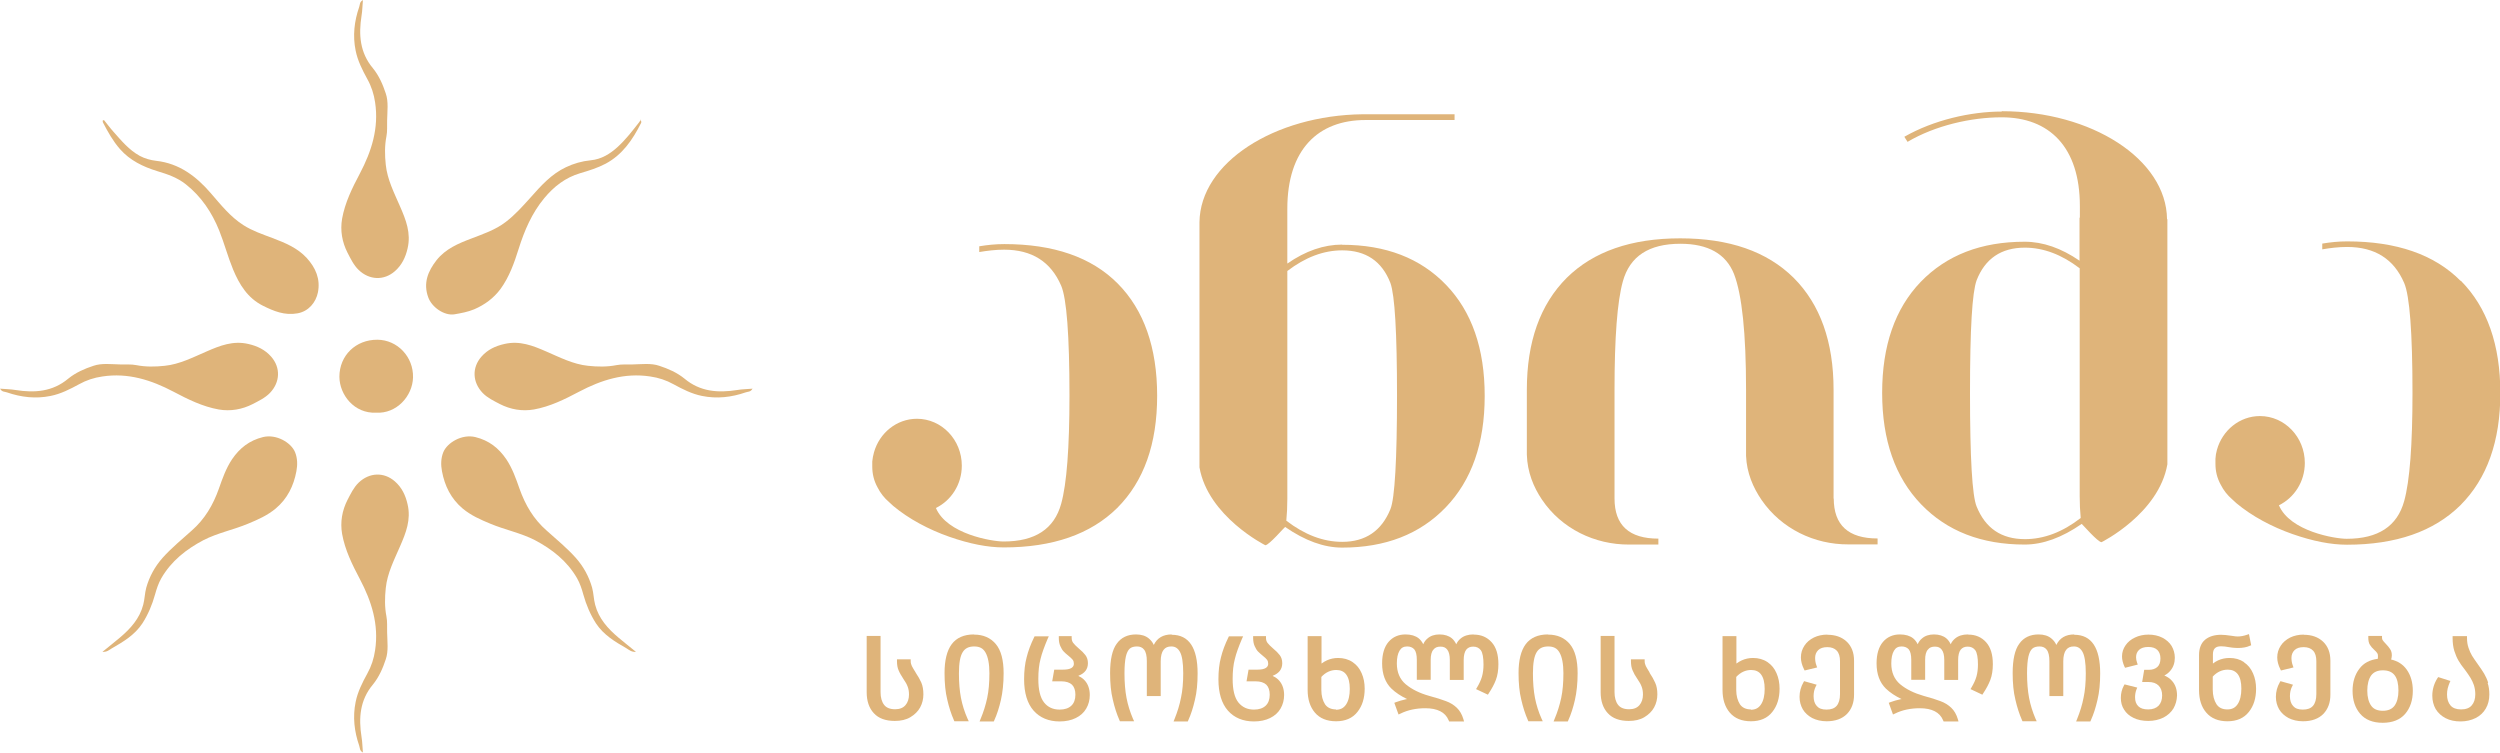 <svg xmlns="http://www.w3.org/2000/svg" id="Layer_1" data-name="Layer 1" viewBox="0 0 147.69 44.46"><defs><style>      .cls-1 {        fill: #dfb47a;        stroke-width: 0px;      }    </style></defs><g><path class="cls-1" d="M108.32,29.47v-6.44h0c0-2.84-.79-5.05-2.36-6.62-1.58-1.56-3.81-2.33-6.7-2.33s-5.13.78-6.7,2.33c-1.58,1.58-2.36,3.79-2.36,6.62v3.83c.03,1.02.39,1.91.89,2.65,1.16,1.73,3.13,2.67,5.15,2.66h1.73v-.35c-1.73,0-2.59-.79-2.59-2.37v-6.18h0c0-.08,0-.16,0-.25,0-3.07.16-5.2.49-6.39.41-1.49,1.54-2.23,3.4-2.23,1.64,0,2.7.6,3.17,1.79.47,1.22.71,3.5.71,6.83,0,.09,0,.16,0,.25h0v3.66c.04,1.01.42,1.88.92,2.61,1.17,1.7,3.12,2.63,5.12,2.62h1.73v-.35c-1.73,0-2.59-.79-2.59-2.37"></path><path class="cls-1" d="M118.26,6.59c-1.84,0-4.03.5-5.76,1.49l.19.3c1.64-.97,3.77-1.45,5.56-1.45,2.81,0,4.62,1.75,4.62,5.24v.69h-.02s0,2.54,0,2.54c-1.08-.74-2.16-1.12-3.24-1.12-2.57,0-4.61.79-6.14,2.37-1.52,1.58-2.28,3.77-2.28,6.56s.77,4.99,2.3,6.58,3.57,2.38,6.12,2.38c1.08,0,2.2-.41,3.37-1.22.02,0,.95,1.08,1.17,1.08,0,0,3.38-1.68,3.89-4.6v-14.48h-.02c-.04-3.56-4.48-6.38-9.76-6.38M119.62,31.85c-1.38,0-2.33-.64-2.85-1.93-.26-.63-.39-2.86-.39-6.7s.13-5.94.39-6.66c.5-1.28,1.45-1.93,2.85-1.93,1.1,0,2.18.41,3.24,1.22v13.46c0,.45.02.88.06,1.29-1.08.84-2.18,1.25-3.3,1.25"></path><path class="cls-1" d="M145.36,16.59c-1.55-1.56-3.79-2.33-6.7-2.33-.51,0-.99.05-1.47.13v.34c.48-.08.96-.14,1.47-.14,1.64,0,2.76.71,3.37,2.13.32.74.49,2.91.49,6.49,0,3.07-.16,5.2-.49,6.39-.41,1.49-1.54,2.23-3.4,2.23-.69,0-3.35-.44-4-1.98.9-.44,1.53-1.39,1.53-2.5,0-1.53-1.19-2.77-2.65-2.77-1.2,0-2.22.84-2.54,1.99,0,0,0,0,0,0-.05.17-.08.35-.09.53,0,.03,0,.06,0,.09,0,.05,0,.1,0,.15,0,0,0,0,0,.01,0,.02,0,.03,0,.05,0,.42.09.83.31,1.23.17.34.4.63.68.87.08.08.16.15.25.23.92.77,2.11,1.4,3.31,1.82,1.2.42,2.27.63,3.22.63,2.89,0,5.13-.78,6.7-2.33,1.58-1.58,2.36-3.79,2.36-6.63s-.78-5.07-2.33-6.63"></path><path class="cls-1" d="M59.32,14.42c-.51,0-.99.05-1.47.13v.34c.48-.08.96-.14,1.47-.14,1.64,0,2.76.71,3.37,2.13.32.74.49,2.91.49,6.49,0,3.07-.16,5.2-.49,6.39-.41,1.49-1.54,2.23-3.4,2.23-.69,0-3.35-.44-4-1.98.9-.44,1.53-1.39,1.53-2.5,0-1.53-1.19-2.77-2.65-2.77-1.2,0-2.22.84-2.54,1.99,0,0,0,0,0,0-.05.17-.08.35-.1.53,0,.03,0,.06,0,.09,0,.05,0,.1,0,.15h0s0,.04,0,.06c0,.42.09.83.31,1.23.17.34.4.63.68.87.08.08.16.15.25.23.92.77,2.11,1.4,3.31,1.82,1.2.42,2.27.63,3.22.63,2.89,0,5.13-.78,6.7-2.33,1.58-1.58,2.36-3.79,2.36-6.63s-.78-5.07-2.33-6.63c-1.55-1.56-3.79-2.33-6.7-2.33"></path><path class="cls-1" d="M79.29,14.45c-1.08,0-2.16.37-3.24,1.12v-2.44h0v-.8c0-3.49,1.81-5.24,4.62-5.24h0s0,0,.01,0h0s5.25,0,5.25,0v-.34h-5.43c-5.21.06-9.6,2.86-9.64,6.38v14.48c.51,2.91,3.89,4.6,3.89,4.6.22,0,1.14-1.08,1.17-1.08,1.17.81,2.29,1.22,3.37,1.22,2.55,0,4.59-.79,6.12-2.38,1.53-1.59,2.3-3.78,2.3-6.58s-.76-4.98-2.28-6.56c-1.52-1.58-3.57-2.37-6.14-2.37M82.14,30.08c-.52,1.28-1.47,1.93-2.85,1.93-1.12,0-2.22-.42-3.3-1.25.04-.41.06-.83.06-1.29v-13.46c1.06-.81,2.14-1.22,3.24-1.22,1.4,0,2.35.64,2.85,1.93.26.72.39,2.94.39,6.66s-.13,6.07-.39,6.7"></path><g><path class="cls-1" d="M54.1,39.74c-.1-.16-.18-.29-.23-.39-.04-.09-.07-.18-.07-.29v-.11h-.81v.11c0,.21.03.4.1.55.06.15.16.31.28.5.11.16.2.31.25.45.05.13.08.28.08.47,0,.25-.07.47-.21.63-.14.16-.34.24-.61.24-.3,0-.52-.09-.65-.26-.14-.18-.21-.44-.21-.75v-3.32h-.82v3.32c0,.52.14.94.42,1.24.28.31.7.46,1.24.46.36,0,.67-.07.92-.22.25-.15.45-.34.58-.58.13-.24.19-.5.19-.77s-.04-.5-.12-.69c-.08-.18-.19-.38-.34-.6"></path><path class="cls-1" d="M57.53,37.48c-.58,0-1.03.2-1.31.58-.28.38-.42.95-.42,1.7,0,.6.05,1.13.16,1.57.1.44.23.85.39,1.21l.03.07h.85l-.07-.15c-.18-.4-.31-.82-.39-1.23-.08-.42-.12-.9-.12-1.45,0-.59.07-1.01.22-1.25.14-.23.36-.34.68-.34s.53.11.67.36c.15.26.23.67.23,1.22s-.04,1.04-.13,1.46-.22.84-.39,1.24l-.06.15h.84l.03-.07c.16-.35.29-.76.39-1.2.1-.44.16-.97.16-1.58,0-.77-.15-1.35-.46-1.72-.31-.37-.74-.56-1.28-.56"></path><path class="cls-1" d="M63.71,39.92c.37-.14.56-.39.56-.74,0-.19-.05-.35-.15-.48-.09-.12-.22-.25-.39-.39-.15-.13-.26-.24-.33-.33-.06-.08-.09-.18-.09-.29v-.11h-.76v.11c0,.18.03.35.09.48.06.13.12.24.2.32.07.07.16.16.28.25.12.09.2.18.26.25.04.06.06.13.06.23,0,.1-.05.18-.14.24-.11.07-.28.1-.5.1h-.52l-.12.69h.53c.29,0,.5.07.64.2.13.13.2.33.2.59,0,.28-.08.5-.24.65-.16.15-.39.23-.69.23-.39,0-.7-.14-.92-.42-.23-.29-.34-.75-.34-1.39,0-.45.04-.85.13-1.18.08-.34.23-.74.42-1.19l.07-.15h-.84l-.03.06c-.2.41-.35.81-.44,1.18-.1.37-.15.81-.15,1.3,0,.81.19,1.43.56,1.85.37.42.89.64,1.54.64.36,0,.69-.07.95-.2.27-.13.48-.32.62-.56.14-.24.21-.51.21-.8,0-.35-.1-.63-.28-.84-.1-.12-.23-.21-.38-.28"></path><path class="cls-1" d="M69.22,37.48c-.51,0-.86.21-1.06.62-.07-.16-.17-.28-.29-.38-.19-.16-.44-.24-.76-.24-.49,0-.88.18-1.14.55-.26.35-.39.94-.39,1.73,0,.6.05,1.13.16,1.57.1.44.23.85.39,1.21l.03.07h.84l-.07-.15c-.17-.4-.3-.81-.38-1.23-.08-.42-.12-.91-.12-1.46,0-.42.03-.75.08-.98.05-.22.13-.38.23-.47.1-.09.25-.13.43-.13s.32.06.42.19c.11.14.16.37.16.68v2.06h.82v-2.05c0-.31.06-.54.17-.68.11-.14.25-.2.46-.2.22,0,.38.1.5.31.13.22.2.65.2,1.27,0,.54-.04,1.03-.13,1.44-.08.42-.21.84-.38,1.26l-.06.15h.84l.03-.07c.16-.35.29-.76.39-1.2.11-.45.16-.97.16-1.57,0-1.51-.51-2.28-1.53-2.28"></path><path class="cls-1" d="M75.19,39.92c.37-.14.56-.39.56-.74,0-.19-.05-.35-.15-.48-.09-.12-.22-.25-.39-.39-.15-.13-.26-.24-.33-.33-.06-.08-.09-.18-.09-.29v-.11h-.76v.11c0,.18.03.35.09.48.06.13.12.24.2.32.07.07.17.16.28.25.12.09.21.18.26.25.04.06.06.13.06.23,0,.1-.05.18-.14.24-.11.07-.28.1-.49.1h-.53l-.12.69h.53c.29,0,.5.07.64.2.13.13.2.33.2.59,0,.28-.08.5-.24.65-.16.15-.39.23-.69.23-.39,0-.69-.14-.92-.42-.23-.29-.34-.75-.34-1.39,0-.45.04-.85.13-1.18.08-.34.23-.74.42-1.19l.07-.15h-.84l-.03.06c-.2.41-.35.81-.44,1.18-.1.37-.15.81-.15,1.3,0,.81.19,1.43.56,1.85.37.42.89.64,1.54.64.36,0,.69-.07.95-.2.27-.13.48-.32.62-.56.14-.24.21-.51.21-.8,0-.35-.1-.63-.28-.84-.1-.12-.23-.21-.38-.28"></path><path class="cls-1" d="M79.9,39.11c-.24-.16-.53-.24-.85-.24-.24,0-.46.05-.66.14-.12.05-.22.12-.32.19v-1.62h-.82v3.18c0,.55.14,1,.43,1.34.29.34.71.51,1.25.51s.97-.18,1.26-.55c.29-.36.43-.82.43-1.38,0-.33-.06-.64-.18-.91-.12-.28-.3-.5-.54-.66M78.93,41.91c-.29,0-.51-.1-.65-.3-.14-.22-.22-.5-.22-.85v-.77c.25-.27.55-.41.88-.41.26,0,.46.09.59.27.14.19.21.47.21.85s-.07.7-.22.92c-.14.21-.33.31-.61.31"></path><path class="cls-1" d="M87.04,37.48c-.3,0-.56.08-.75.24-.11.09-.2.2-.26.34-.07-.14-.15-.26-.26-.35-.18-.15-.43-.23-.73-.23-.29,0-.53.08-.71.24-.11.09-.19.2-.25.34-.07-.14-.16-.26-.27-.35-.19-.15-.45-.23-.78-.23-.41,0-.75.15-1,.44-.25.29-.38.72-.38,1.27,0,.64.19,1.14.55,1.49.25.24.57.45.93.62-.04,0-.08.01-.11.02-.18.04-.36.09-.55.16l-.1.04.25.69.11-.05c.44-.22.94-.32,1.48-.32.35,0,.65.06.88.18.22.11.39.29.49.53l.03.07h.88l-.04-.14c-.08-.27-.21-.5-.39-.67-.18-.17-.39-.3-.64-.39-.24-.09-.57-.2-.99-.31-.57-.16-1.03-.39-1.39-.69-.34-.29-.52-.7-.52-1.22,0-.32.05-.58.16-.76.1-.17.24-.25.45-.25.18,0,.32.06.42.17.1.12.15.33.15.62v1.18h.82v-1.18c0-.27.05-.48.16-.6.1-.13.23-.18.42-.18s.31.06.4.18c.1.13.15.33.15.61v1.18h.82v-1.18c0-.27.05-.48.15-.61.1-.12.23-.18.41-.18.2,0,.34.07.45.21.11.15.16.45.16.85,0,.26-.03.5-.09.71-.06.21-.16.42-.29.64l-.06.1.7.33.05-.08c.18-.27.32-.53.42-.79.1-.26.15-.58.15-.93,0-.57-.13-1-.4-1.3-.27-.3-.62-.45-1.05-.45"></path><path class="cls-1" d="M91.44,37.48c-.58,0-1.03.2-1.31.58-.28.38-.42.95-.42,1.7,0,.6.05,1.13.16,1.57.1.44.23.85.39,1.21l.03.07h.85l-.07-.15c-.18-.4-.31-.82-.39-1.23-.08-.42-.12-.9-.12-1.45,0-.59.07-1.01.22-1.25.14-.23.36-.34.68-.34s.53.11.67.36c.15.26.23.67.23,1.22s-.04,1.04-.13,1.46c-.09.42-.22.84-.39,1.24l-.06.15h.84l.03-.07c.16-.35.29-.76.39-1.2.1-.44.16-.97.16-1.58,0-.77-.15-1.35-.46-1.72-.31-.37-.74-.56-1.28-.56"></path><path class="cls-1" d="M97.46,39.74c-.1-.16-.18-.29-.23-.39-.04-.09-.07-.18-.07-.29v-.11h-.81v.11c0,.21.03.4.1.55.06.15.15.31.28.5.11.16.2.31.25.45.05.13.08.28.08.47,0,.25-.07.47-.21.63-.14.16-.34.24-.61.24-.3,0-.52-.09-.65-.26-.14-.18-.21-.44-.21-.75v-3.32h-.82v3.32c0,.52.14.94.42,1.24.28.31.7.46,1.24.46.36,0,.67-.07.92-.22.25-.15.45-.34.58-.58.13-.24.19-.5.19-.77s-.04-.5-.13-.69c-.08-.18-.19-.38-.34-.6"></path><path class="cls-1" d="M104.41,39.11c-.24-.16-.53-.24-.85-.24-.24,0-.46.05-.66.14-.12.05-.22.12-.32.19v-1.62h-.82v3.18c0,.55.14,1,.43,1.34.29.34.71.51,1.25.51s.97-.18,1.26-.55c.29-.36.43-.82.43-1.38,0-.33-.06-.64-.18-.91-.12-.28-.3-.5-.54-.66M103.44,41.91c-.29,0-.51-.1-.65-.3-.14-.22-.22-.5-.22-.85v-.77c.25-.27.55-.41.88-.41.26,0,.46.09.59.27.14.19.21.47.21.85s-.07.7-.22.92c-.14.21-.33.31-.61.31"></path><path class="cls-1" d="M107.95,37.49c-.29,0-.56.06-.79.17-.24.12-.43.28-.56.48-.14.21-.21.44-.21.7,0,.22.06.45.18.69l.04.08.74-.18-.04-.11c-.03-.08-.05-.16-.06-.22-.01-.06-.02-.14-.02-.23,0-.19.06-.34.18-.46.12-.12.3-.18.54-.18s.43.07.56.21c.13.14.19.35.19.62v1.95c0,.31-.07.54-.2.69-.13.15-.33.22-.6.22s-.45-.07-.57-.21c-.13-.14-.19-.34-.19-.58,0-.21.04-.4.12-.56l.06-.12-.74-.21-.04.07c-.15.26-.23.55-.23.86,0,.27.07.52.19.73.13.22.32.39.56.52.24.12.53.19.85.19.52,0,.92-.15,1.2-.43.28-.29.42-.67.42-1.14v-2.01c0-.48-.15-.86-.44-1.13-.29-.27-.67-.4-1.13-.4"></path><path class="cls-1" d="M116.25,37.48c-.3,0-.56.08-.75.24-.11.09-.2.2-.26.34-.07-.14-.15-.26-.26-.35-.18-.15-.43-.23-.73-.23-.29,0-.53.08-.71.24-.11.09-.19.2-.25.34-.07-.14-.16-.26-.27-.35-.19-.15-.45-.23-.78-.23-.41,0-.75.15-1,.44-.25.29-.38.72-.38,1.27,0,.64.19,1.14.55,1.49.25.24.57.45.93.62-.04,0-.08.01-.11.02-.18.04-.36.09-.55.16l-.1.04.25.69.11-.05c.44-.22.94-.32,1.48-.32.35,0,.65.06.88.18.22.11.39.29.49.53l.03.07h.88l-.04-.14c-.08-.27-.21-.5-.39-.67-.18-.17-.39-.3-.64-.39-.24-.09-.57-.2-.99-.31-.56-.16-1.03-.39-1.39-.69-.34-.29-.52-.7-.52-1.22,0-.32.05-.58.16-.76.1-.17.24-.25.45-.25.18,0,.32.06.42.17.1.12.15.33.15.62v1.18h.82v-1.18c0-.27.05-.48.16-.6.1-.13.23-.18.42-.18s.31.06.4.18c.1.13.15.33.15.61v1.18h.82v-1.18c0-.27.05-.48.15-.61.1-.12.23-.18.41-.18.2,0,.34.07.45.21.11.15.16.45.16.85,0,.26-.03.5-.09.71-.06.21-.16.42-.29.64l-.06.1.7.33.05-.08c.18-.27.32-.53.42-.79.1-.26.15-.58.15-.93,0-.57-.13-1-.4-1.3-.27-.3-.62-.45-1.05-.45"></path><path class="cls-1" d="M122.54,37.48c-.51,0-.86.21-1.06.62-.07-.16-.17-.28-.29-.38-.19-.16-.44-.24-.76-.24-.49,0-.88.18-1.14.55-.26.35-.39.94-.39,1.73,0,.6.05,1.13.16,1.57.1.44.23.85.39,1.21l.03.07h.84l-.07-.15c-.17-.4-.3-.81-.38-1.23-.08-.42-.12-.91-.12-1.46,0-.42.03-.75.08-.98.05-.22.13-.38.23-.47.1-.09.25-.13.43-.13s.32.06.42.19c.11.14.16.37.16.68v2.06h.82v-2.05c0-.31.06-.54.17-.68.11-.14.25-.2.46-.2.22,0,.38.1.5.31.13.22.2.65.2,1.27,0,.54-.04,1.03-.13,1.44-.08.42-.21.84-.38,1.26l-.06.15h.84l.03-.07c.16-.35.29-.76.39-1.2.11-.45.16-.97.16-1.57,0-1.51-.51-2.28-1.53-2.28"></path><path class="cls-1" d="M127.83,39.92c.15-.07.28-.17.38-.29.18-.21.27-.47.27-.77,0-.26-.07-.49-.19-.7-.13-.21-.32-.37-.55-.49-.24-.12-.51-.18-.82-.18-.29,0-.56.06-.79.17-.24.11-.43.27-.56.46-.14.2-.21.42-.21.66,0,.19.05.39.14.59l.04.08.75-.19-.04-.11c-.04-.11-.06-.22-.06-.32,0-.19.06-.33.18-.44.12-.11.3-.17.54-.17s.42.06.54.18c.12.12.18.29.18.5,0,.22-.06.39-.18.5-.12.11-.29.17-.5.17h-.28l-.12.72h.37c.26,0,.46.07.6.21.14.14.21.34.21.58,0,.26-.07.46-.21.61-.14.14-.34.22-.61.22s-.46-.06-.59-.19c-.13-.13-.19-.3-.19-.53,0-.16.03-.32.08-.45l.05-.12-.75-.19-.04.07c-.12.22-.18.46-.18.73,0,.26.06.49.19.69.13.21.31.37.56.49.24.12.54.18.87.18s.64-.07.9-.2c.25-.13.45-.31.59-.54.13-.23.2-.48.21-.76,0-.36-.1-.65-.3-.87-.12-.14-.28-.24-.46-.32"></path><path class="cls-1" d="M132.56,39.11c-.24-.16-.52-.24-.85-.24-.24,0-.47.05-.67.14-.11.05-.22.12-.31.19v-.54c0-.33.15-.48.48-.48.14,0,.3.02.46.05.03,0,.09.01.2.03.11.01.22.02.34.02.27,0,.51-.04.7-.13l.08-.03-.13-.66-.12.04c-.19.07-.38.1-.54.1-.05,0-.15,0-.37-.04-.27-.04-.47-.06-.62-.06-.39,0-.71.1-.94.29-.24.2-.36.51-.36.91v2.06c0,.56.14,1.01.43,1.34.29.34.71.51,1.25.51s.97-.18,1.26-.55c.29-.36.43-.82.43-1.37,0-.33-.06-.64-.18-.91-.12-.28-.3-.5-.54-.66M131.59,41.91c-.3,0-.51-.1-.65-.31-.14-.22-.22-.51-.22-.87v-.76c.25-.27.55-.41.89-.41.26,0,.45.09.59.27.14.19.21.47.21.85s-.07.7-.22.92c-.14.21-.33.31-.61.31"></path><path class="cls-1" d="M136.09,37.49c-.29,0-.56.06-.79.17-.24.12-.43.28-.56.48-.14.21-.21.44-.21.7,0,.22.06.45.18.69l.04.08.74-.18-.04-.11c-.03-.08-.05-.16-.06-.22-.01-.06-.02-.14-.02-.23,0-.19.06-.34.18-.46.12-.12.3-.18.54-.18s.43.07.56.21c.13.14.19.35.19.62v1.95c0,.31-.07.54-.2.69-.13.15-.33.22-.6.22s-.45-.07-.57-.21c-.13-.14-.19-.34-.19-.58,0-.21.04-.4.12-.56l.06-.12-.74-.21-.04.07c-.15.26-.23.55-.23.86,0,.27.07.52.19.73.13.22.32.39.56.52.24.12.53.19.85.19.52,0,.92-.15,1.2-.43.28-.29.42-.67.42-1.14v-2.01c0-.48-.15-.86-.44-1.13-.29-.27-.67-.4-1.13-.4"></path><path class="cls-1" d="M141.26,38.96c.02-.08.04-.16.04-.24,0-.14-.03-.27-.1-.37-.06-.09-.14-.2-.26-.32-.08-.08-.14-.15-.18-.21-.03-.04-.04-.09-.04-.14v-.11h-.81v.11c0,.17.03.32.1.42.06.1.15.2.26.3.08.07.14.14.17.19.03.04.04.09.04.16,0,.06,0,.11-.01.17-.47.06-.84.25-1.09.59-.26.34-.4.78-.4,1.3,0,.56.15,1.01.45,1.36.3.35.75.53,1.33.53s1.03-.18,1.33-.53c.3-.35.45-.81.45-1.36,0-.49-.12-.91-.36-1.25-.22-.31-.53-.51-.93-.6M140.77,41.99c-.32,0-.55-.1-.69-.3-.15-.21-.23-.51-.23-.89s.08-.69.23-.9c.15-.2.38-.3.69-.3.63,0,.92.38.92,1.2,0,.38-.08.68-.23.89-.15.2-.38.3-.69.3"></path><path class="cls-1" d="M146.99,40.33c-.06-.2-.15-.38-.24-.54-.09-.15-.22-.34-.37-.55-.14-.2-.26-.37-.34-.5-.08-.13-.15-.29-.21-.47-.06-.17-.09-.37-.09-.58v-.11h-.85v.11c0,.28.03.53.1.76.07.22.15.41.25.58.09.16.22.34.38.54.14.19.25.35.33.48.08.13.14.27.2.43.05.16.08.34.08.53,0,.28-.07.5-.21.66-.13.16-.35.24-.63.24s-.49-.08-.62-.23c-.14-.16-.21-.38-.21-.65,0-.12.01-.24.04-.36.03-.12.07-.23.11-.33l.05-.11-.72-.23-.05.07c-.2.32-.3.67-.3,1.03,0,.29.07.56.2.79.14.23.34.41.59.54.25.13.55.19.88.19s.63-.07.89-.2c.26-.13.46-.32.6-.56.14-.24.21-.52.21-.83,0-.25-.03-.48-.1-.68"></path></g></g><g><path class="cls-1" d="M21.45,44.46c-.22-.11-.18-.28-.23-.41-.29-.84-.39-1.7-.21-2.58.12-.6.4-1.15.69-1.68.24-.43.39-.89.46-1.38.23-1.52-.21-2.89-.9-4.2-.45-.85-.88-1.72-1.05-2.67-.12-.7,0-1.38.32-2.01.19-.36.36-.73.66-1.02.63-.6,1.49-.64,2.14-.07.41.36.63.82.75,1.36.21.9-.1,1.68-.44,2.46-.35.81-.76,1.6-.85,2.48-.06.56-.07,1.12.04,1.68.06.3.03.62.04.93.01.54.09,1.11-.08,1.6-.17.52-.4,1.05-.76,1.49-.77.92-.85,1.98-.67,3.11.05.29.05.59.08.92"></path><path class="cls-1" d="M21.45,0c-.22.11-.18.28-.23.41-.29.84-.39,1.7-.21,2.58.12.6.4,1.15.69,1.68.24.43.39.89.46,1.38.23,1.52-.21,2.89-.9,4.2-.45.85-.88,1.72-1.05,2.67-.12.7,0,1.38.32,2.01.19.36.36.73.66,1.02.63.6,1.49.64,2.14.07.41-.36.63-.82.75-1.35.21-.9-.1-1.68-.44-2.46-.35-.81-.76-1.6-.85-2.48-.06-.56-.07-1.12.04-1.68.06-.3.03-.62.04-.93.01-.54.09-1.11-.08-1.6-.17-.52-.4-1.05-.76-1.49-.77-.92-.85-1.98-.67-3.11.05-.29.05-.59.08-.92"></path><path class="cls-1" d="M0,22.95c.11.22.28.18.41.23.84.29,1.7.39,2.58.21.6-.12,1.15-.4,1.68-.69.43-.24.89-.39,1.38-.46,1.52-.23,2.89.21,4.2.9.85.45,1.72.88,2.67,1.05.7.12,1.38,0,2.01-.32.36-.19.73-.36,1.02-.66.6-.63.64-1.49.07-2.14-.36-.41-.82-.63-1.35-.75-.9-.21-1.68.1-2.46.44-.81.35-1.6.76-2.48.85-.56.06-1.12.07-1.68-.04-.3-.06-.62-.03-.93-.04-.54-.01-1.11-.09-1.6.08-.52.17-1.05.4-1.49.76-.92.77-1.98.85-3.11.67-.29-.05-.59-.05-.92-.08"></path><path class="cls-1" d="M44.46,22.95c-.11.22-.28.18-.41.23-.84.29-1.7.39-2.58.21-.6-.12-1.15-.4-1.68-.69-.43-.24-.89-.39-1.38-.46-1.52-.23-2.89.21-4.2.9-.85.45-1.72.88-2.67,1.05-.7.12-1.38,0-2.01-.32-.36-.19-.73-.36-1.02-.66-.6-.63-.64-1.49-.07-2.14.36-.41.82-.63,1.36-.75.9-.21,1.68.1,2.46.44.81.35,1.6.76,2.48.85.56.06,1.12.07,1.68-.04.3-.06.62-.03.93-.04.54-.01,1.11-.09,1.6.08.52.17,1.05.4,1.49.76.92.77,1.98.85,3.11.67.29-.05.59-.05.92-.08"></path><path class="cls-1" d="M6.14,7.09c.19.23.36.47.56.69.47.53.92,1.08,1.56,1.43.3.16.63.25.96.29,1.37.15,2.38.92,3.24,1.92.59.68,1.15,1.39,1.92,1.88.53.34,1.13.54,1.71.76.74.28,1.48.58,2.03,1.18.53.58.82,1.25.66,2.04-.12.58-.54,1.11-1.2,1.23-.76.14-1.41-.13-2.05-.45-.9-.45-1.39-1.25-1.76-2.14-.31-.75-.52-1.55-.82-2.3-.43-1.07-1.06-2.01-1.97-2.73-.5-.4-1.09-.6-1.69-.78-.84-.26-1.61-.63-2.2-1.3-.42-.48-.72-1.02-1.01-1.58-.01-.03-.01-.07-.02-.1.02-.01.04-.02.06-.03"></path><path class="cls-1" d="M37.83,7.07c.08.12.06.17.03.22-.49.97-1.09,1.85-2.08,2.38-.47.25-.99.41-1.5.56-.88.26-1.56.79-2.13,1.48-.73.88-1.17,1.91-1.51,2.99-.26.83-.55,1.65-1.07,2.37-.41.55-.93.93-1.55,1.2-.38.16-.78.23-1.18.3-.6.09-1.33-.42-1.54-1-.31-.84-.02-1.55.49-2.2.53-.67,1.29-.99,2.06-1.28.7-.27,1.42-.51,2.03-.98.55-.42,1.01-.94,1.47-1.45.61-.69,1.23-1.38,2.08-1.78.46-.22.95-.36,1.46-.41.64-.06,1.15-.38,1.6-.79.48-.44.87-.95,1.27-1.46.03-.04.06-.09.1-.15"></path><path class="cls-1" d="M6.05,38.51c.38-.31.71-.57,1.03-.84.63-.53,1.17-1.13,1.38-1.94.09-.33.09-.68.18-1.01.19-.67.51-1.25.97-1.77.52-.58,1.13-1.08,1.71-1.6.78-.68,1.27-1.52,1.61-2.48.21-.6.42-1.2.78-1.74.45-.66,1.02-1.11,1.83-1.31.79-.19,1.66.33,1.89.89.15.37.15.76.08,1.13-.16.86-.53,1.62-1.22,2.2-.49.41-1.06.66-1.64.9-.86.36-1.79.54-2.63.97-1.02.54-1.9,1.23-2.49,2.25-.17.3-.28.63-.37.96-.17.61-.41,1.18-.75,1.71-.45.68-1.12,1.08-1.8,1.47-.15.09-.29.23-.57.21"></path><path class="cls-1" d="M37.57,38.51c-.38-.31-.71-.57-1.03-.84-.63-.53-1.17-1.13-1.38-1.94-.09-.33-.09-.68-.18-1.01-.19-.67-.51-1.25-.97-1.77-.52-.58-1.13-1.08-1.71-1.6-.78-.68-1.27-1.52-1.61-2.48-.21-.6-.42-1.2-.78-1.74-.45-.66-1.02-1.11-1.83-1.31-.79-.19-1.66.33-1.89.89-.15.37-.15.76-.08,1.13.16.86.53,1.62,1.22,2.2.49.41,1.06.66,1.64.9.86.36,1.79.54,2.63.97,1.02.54,1.9,1.23,2.49,2.25.17.3.28.63.37.96.17.61.41,1.18.75,1.71.45.68,1.12,1.08,1.8,1.47.15.09.29.23.57.21"></path><path class="cls-1" d="M22.22,24.38c-1.29.06-2.16-1.05-2.17-2.12,0-1.26.97-2.2,2.25-2.19,1.18.01,2.13,1.01,2.1,2.23-.03,1.11-.98,2.15-2.18,2.08"></path></g></svg>